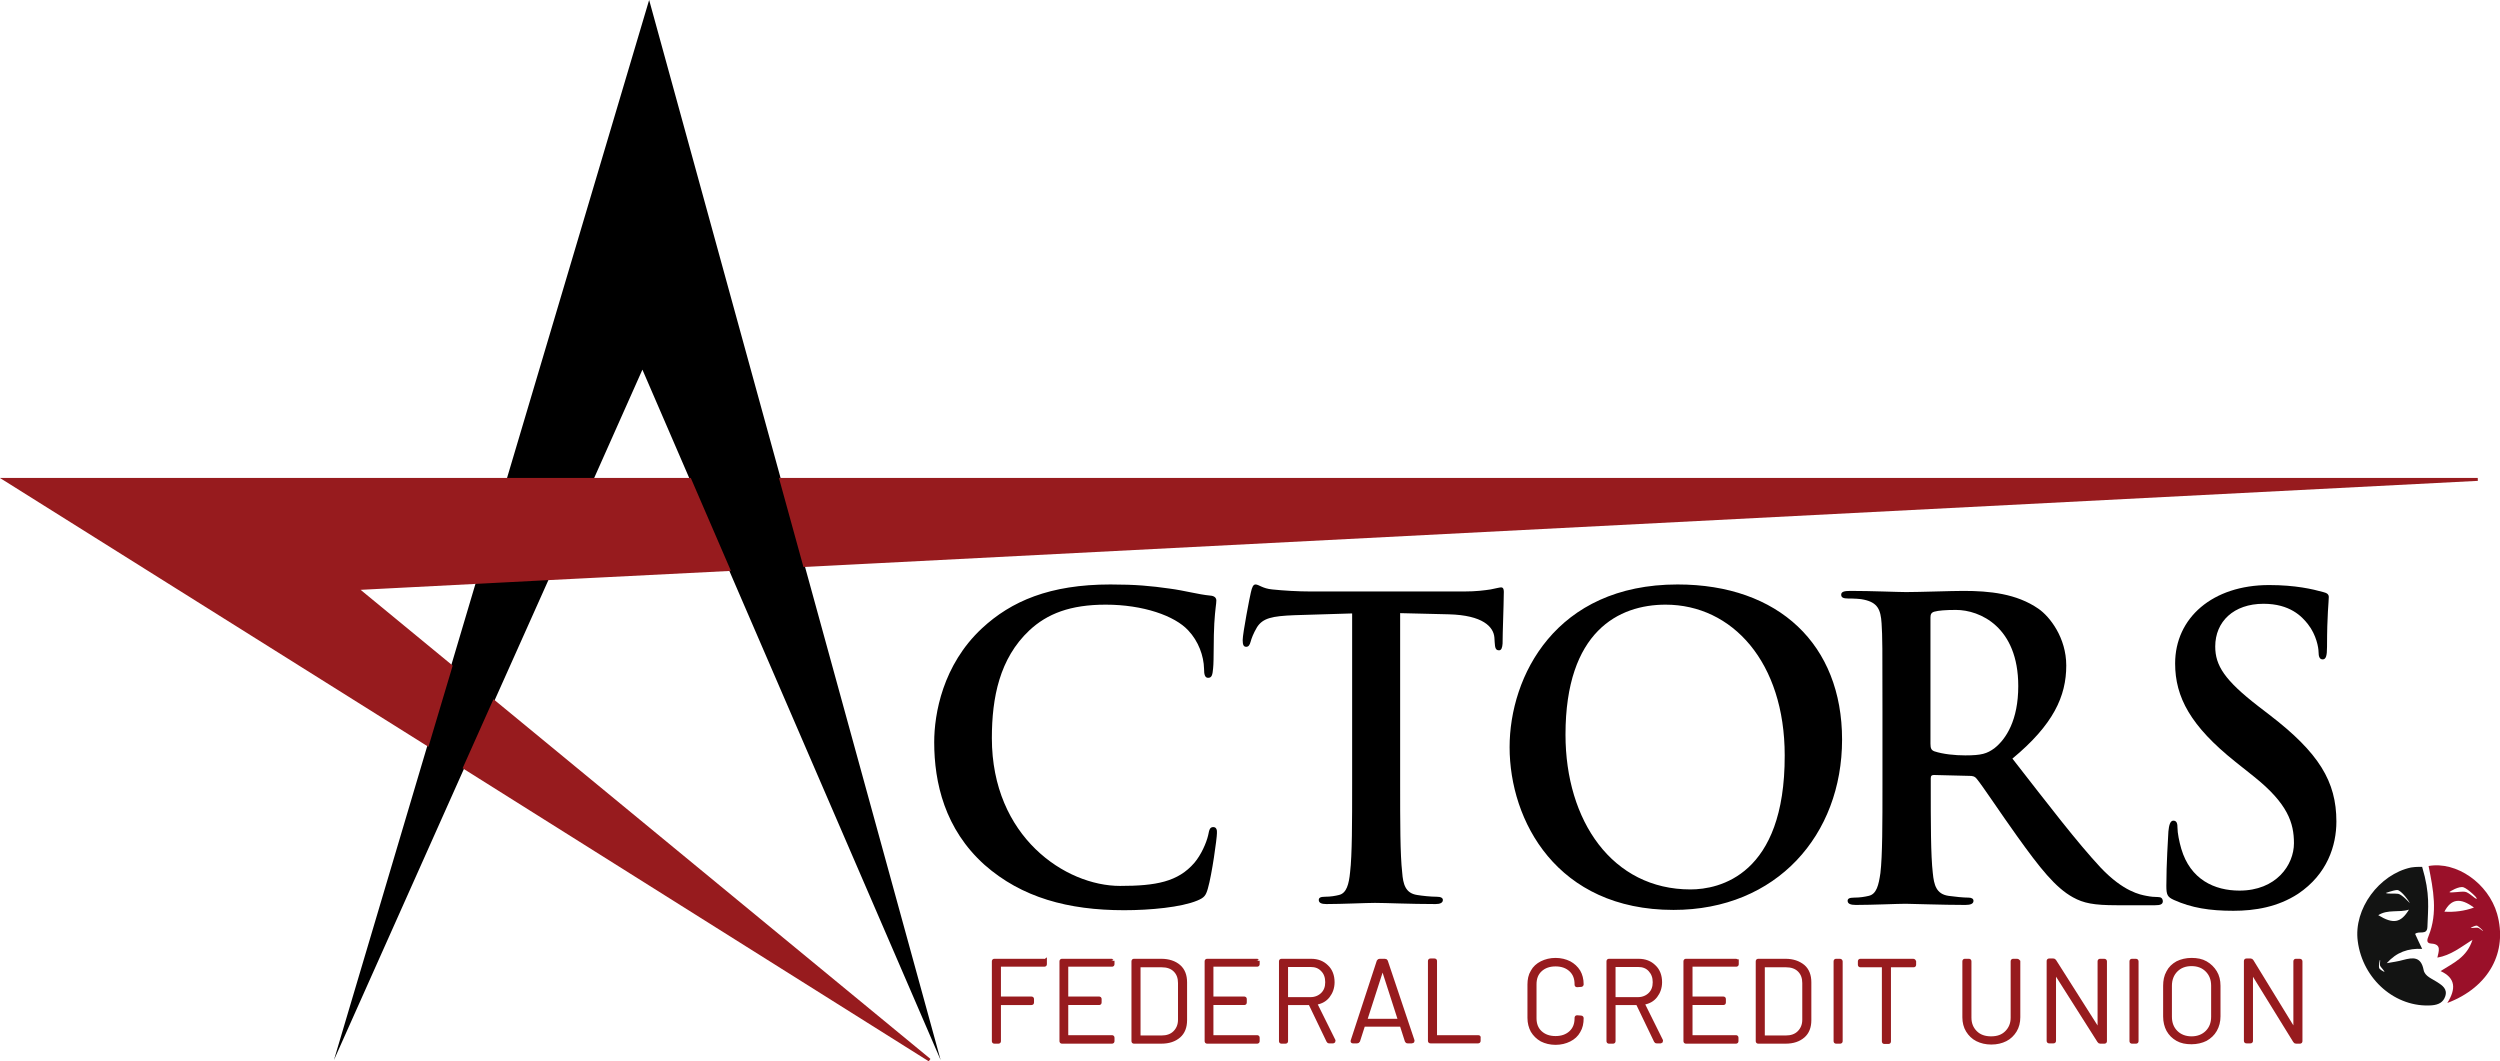 <?xml version="1.0" encoding="utf-8"?>
<!-- Generator: Adobe Illustrator 28.1.0, SVG Export Plug-In . SVG Version: 6.00 Build 0)  -->
<svg version="1.1" id="Layer_1" xmlns="http://www.w3.org/2000/svg" xmlns:xlink="http://www.w3.org/1999/xlink" x="0px" y="0px" viewBox="0 0 854.2 362.6" style="enable-background:new 0 0 854.2 362.6;" xml:space="preserve">
  <style type="text/css">
	.st0{fill:#971B1E;stroke:#971B1E;stroke-miterlimit:10;}
	.st1{fill:#9A1029;}
	.st2{fill:#131413;}
</style>
  <g>
    <g>
      <polygon points="114.1,362.2 158.7,262.3 187.6,197.7 162.6,199 		" />
      <polygon points="173.1,163.8 202.8,163.8 219.5,126.3 235.7,163.8 321.4,362.2 221.8,0 		" />
      <path d="M414.6,282.6c-1.1,0-1.4,0.6-1.8,2.8c-0.6,2.6-2.4,6.7-4.7,9.4c-5.6,6.5-13.1,7.9-25.4,7.9c-18.6,0-43.8-16.7-43.8-50.5
			c0-13.8,2.6-27.2,12.8-36.8c6.1-5.7,14-8.8,26.1-8.8c12.8,0,23.6,3.8,28.2,8.8c3.5,3.7,5.3,8.7,5.4,13.1c0,2,0.3,3.1,1.4,3.1
			c1.3,0,1.5-1.1,1.7-3.3c0.3-2.8,0.1-10.6,0.4-15.3c0.3-5,0.7-6.7,0.7-7.8c0-0.9-0.6-1.6-2.1-1.7c-4.2-0.4-8.6-1.7-13.9-2.4
			c-6.4-0.9-11.5-1.4-20.2-1.4c-20.7,0-33.9,5.7-43.9,15c-13.4,12.5-16.3,29.2-16.3,38.9c0,13.8,3.6,29.7,17.2,41.9
			c12.7,11.2,28.6,15.5,47.7,15.5c8.9,0,19.5-1,25-3.3c2.4-1,2.9-1.7,3.6-4.1c1.4-4.8,3.1-17.2,3.1-18.9
			C415.9,283.6,415.6,282.6,414.6,282.6z" />
      <path d="M512.9,200.7c-0.5,0-1.6,0.3-3.6,0.7c-2,0.3-4.9,0.7-9.1,0.7h-52.3c-4.4,0-9.4-0.3-13.2-0.7c-3.3-0.3-4.6-1.7-5.7-1.7
			c-0.8,0-1.2,0.9-1.6,2.7c-0.3,1.1-2.8,14-2.8,16.3c0,1.6,0.3,2.3,1.2,2.3c0.8,0,1.2-0.6,1.5-1.7c0.3-1.1,0.9-2.8,2.2-5
			c2-3.1,5.1-3.8,12.8-4.1l19.7-0.6v58.2c0,13.1,0,24.3-0.7,30.2c-0.4,4.1-1.2,7.2-3.8,7.8c-1.2,0.3-2.8,0.6-4.8,0.6
			c-1.6,0-2.1,0.4-2.1,1.1c0,1,0.9,1.4,2.6,1.4c5.3,0,13.6-0.4,16.6-0.4c3.7,0,12,0.4,20.7,0.4c1.5,0,2.5-0.4,2.5-1.4
			c0-0.7-0.7-1.1-2.1-1.1c-2,0-4.9-0.3-6.7-0.6c-4-0.6-4.8-3.7-5.1-7.7c-0.7-6.1-0.7-17.3-0.7-30.4v-58.2l16.6,0.4
			c11.7,0.3,15.3,4.3,15.6,7.9l0.1,1.6c0.1,2.1,0.4,2.8,1.5,2.8c0.8,0,1.1-0.9,1.2-2.3c0-3.7,0.4-13.5,0.4-16.5
			C513.9,201.6,513.8,200.7,512.9,200.7z" />
      <path d="M573.2,199.7c-41.7,0-57.4,31.4-57.4,55.6c0,25.1,16.1,55.6,56,55.6c35.3,0,57.6-25.7,57.6-58.2
			C629.4,220.3,607.8,199.7,573.2,199.7z M577.6,303.9c-26.7,0-42.7-23.4-42.7-52.9c0-35.3,18.2-44.4,34.2-44.4
			c22.8,0,40.7,19.7,40.7,51.5C609.9,299.1,587.4,303.9,577.6,303.9z" />
      <path d="M737.3,306.5c-1.1,0-2.4-0.1-3.9-0.4c-2.1-0.4-7.8-1.4-15.6-9.6c-8.2-8.8-17.8-21.4-30.2-37.3
			c14-11.6,18.4-21.3,18.4-31.8c0-9.5-5.6-16.7-9.5-19.4c-7.5-5.2-16.8-6.1-25.6-6.1c-4.3,0-14.9,0.4-19.6,0.4
			c-2.9,0-11.7-0.4-19.1-0.4c-2.1,0-3.1,0.3-3.1,1.3c0,1,0.8,1.3,2.4,1.3c1.9,0,4.3,0.1,5.4,0.4c4.6,1,5.7,3.3,6,8.1
			c0.3,4.5,0.3,8.5,0.3,30.1v25c0,13.1,0,24.3-0.7,30.2c-0.6,4.1-1.3,7.2-4,7.8c-1.3,0.3-2.9,0.6-5,0.6c-1.7,0-2.2,0.4-2.2,1.1
			c0,1,1,1.4,2.8,1.4c5.6,0,14.3-0.4,17-0.4c2.1,0,12.4,0.4,20.4,0.4c1.8,0,2.8-0.4,2.8-1.4c0-0.7-0.6-1.1-1.7-1.1
			c-1.7,0-4.7-0.3-6.8-0.6c-4.2-0.6-5-3.7-5.4-7.8c-0.7-6-0.7-17.2-0.7-30.4v-2c0-0.9,0.4-1.1,1.1-1.1l12.1,0.3c1,0,1.8,0.1,2.5,1
			c1.8,2.1,8.2,11.8,13.8,19.6c7.8,10.9,13.1,17.6,19.1,20.9c3.6,2,7.1,2.7,14.9,2.7h13.2c1.7,0,2.6-0.3,2.6-1.4
			C738.9,306.9,738.4,306.5,737.3,306.5z M681.4,255.7c-2.5,1.8-4.3,2.4-9.9,2.4c-3.5,0-7.6-0.4-10.6-1.4c-1-0.4-1.3-1-1.3-2.6V211
			c0-1.1,0.3-1.7,1.3-2c1.4-0.4,3.9-0.6,7.4-0.6c8.2,0,21.3,5.8,21.3,26C689.6,246,685.5,252.5,681.4,255.7z" />
      <path d="M775.5,244.3l-3.9-3c-11.5-8.9-14.7-13.9-14.7-20.4c0-8.5,6.3-14.6,16.5-14.6c9,0,13.1,4.3,15.2,7
			c2.9,3.7,3.6,8.1,3.6,9.4c0,1.7,0.4,2.6,1.4,2.6c1.1,0,1.5-1.1,1.5-4.3c0-11.1,0.6-15.2,0.6-17c0-1-0.7-1.4-1.9-1.7
			c-3.6-1-9.5-2.4-18.5-2.4c-19.3,0-32.1,11.2-32.1,26.8c0,11.5,5.3,21.4,20.6,33.6l6.4,5.1c11.5,9.2,13.6,15.8,13.6,22.7
			c0,7.5-6.1,16.2-18.6,16.2c-8.6,0-16.8-3.8-19.9-14.3c-0.7-2.4-1.3-5.4-1.3-7.2c0-1.1-0.1-2.4-1.4-2.4c-1.1,0-1.5,1.6-1.7,3.7
			c-0.1,2.3-0.7,10.8-0.7,18.6c0,3.1,0.4,3.8,2.6,4.8c6,2.7,12.2,3.7,20.3,3.7c7.4,0,15.2-1.3,22.1-5.8c10-6.7,13.1-16.5,13.1-24.7
			C798.3,267,792.3,257.2,775.5,244.3z" />
    </g>
    <g>
      <polygon class="st0" points="275.3,193.2 275.3,193.2 846.6,163.8 846.2,163.8 267.2,163.8 266.8,163.8 274.9,193.2 		" />
      <polygon class="st0" points="158.7,262.3 317.6,362.2 168.8,239.7 		" />
      <polygon class="st0" points="162.6,199 187.6,197.7 249,194.6 235.7,163.8 202.8,163.8 173.1,163.8 1.7,163.8 146.1,254.4 
			154.1,227.6 121.9,201.1 		" />
      <path class="st0" d="M356.8,328.1h-17c-0.3,0-0.4,0.1-0.4,0.4v27.2c0,0.3,0.1,0.4,0.4,0.4h1.3c0.3,0,0.4-0.1,0.4-0.4v-12.6
			c0-0.1,0.1-0.2,0.2-0.2h10.7c0.3,0,0.4-0.1,0.4-0.4v-1.1c0-0.3-0.1-0.4-0.4-0.4h-10.7c-0.1,0-0.2-0.1-0.2-0.2v-10.8
			c0-0.1,0.1-0.2,0.2-0.2h15.1c0.3,0,0.4-0.1,0.4-0.4v-1.1C357.2,328.3,357,328.1,356.8,328.1z" />
      <path class="st0" d="M379.9,328.1h-17c-0.3,0-0.4,0.1-0.4,0.4v27.2c0,0.3,0.1,0.4,0.4,0.4h17c0.3,0,0.4-0.1,0.4-0.4v-1.1
			c0-0.3-0.1-0.4-0.4-0.4h-15.2c-0.1,0-0.2-0.1-0.2-0.2v-10.9c0-0.1,0.1-0.2,0.2-0.2h10.8c0.3,0,0.4-0.1,0.4-0.4v-1.1
			c0-0.3-0.1-0.4-0.4-0.4h-10.8c-0.1,0-0.2-0.1-0.2-0.2v-10.8c0-0.1,0.1-0.2,0.2-0.2h15.2c0.3,0,0.4-0.1,0.4-0.4v-1.1
			C380.3,328.3,380.1,328.1,379.9,328.1z" />
      <path class="st0" d="M396.8,328.1h-9.3c-0.3,0-0.4,0.1-0.4,0.4v27.2c0,0.3,0.1,0.4,0.4,0.4h9.3c2.6,0,4.6-0.7,6.1-2
			c1.5-1.3,2.2-3.2,2.2-5.5v-13c0-2.3-0.7-4.2-2.2-5.5C401.4,328.8,399.3,328.1,396.8,328.1z M403,348.4c0,1.8-0.6,3.2-1.7,4.3
			c-1.1,1.1-2.6,1.6-4.4,1.6h-7.5c-0.1,0-0.2-0.1-0.2-0.2v-23.9c0-0.1,0.1-0.2,0.2-0.2h7.5c1.9,0,3.4,0.5,4.5,1.6
			c1.1,1.1,1.6,2.5,1.6,4.3V348.4z" />
      <path class="st0" d="M429.5,328.1h-17c-0.3,0-0.4,0.1-0.4,0.4v27.2c0,0.3,0.1,0.4,0.4,0.4h17c0.3,0,0.4-0.1,0.4-0.4v-1.1
			c0-0.3-0.1-0.4-0.4-0.4h-15.2c-0.1,0-0.2-0.1-0.2-0.2v-10.9c0-0.1,0.1-0.2,0.2-0.2h10.8c0.3,0,0.4-0.1,0.4-0.4v-1.1
			c0-0.3-0.1-0.4-0.4-0.4h-10.8c-0.1,0-0.2-0.1-0.2-0.2v-10.8c0-0.1,0.1-0.2,0.2-0.2h15.2c0.3,0,0.4-0.1,0.4-0.4v-1.1
			C429.9,328.3,429.8,328.1,429.5,328.1z" />
      <path class="st0" d="M449.6,343c-0.1-0.1,0-0.1,0.1-0.2c1.8-0.3,3.2-1.1,4.2-2.4c1-1.3,1.6-2.9,1.6-4.8c0-2.2-0.7-4.1-2.1-5.4
			c-1.4-1.4-3.2-2.1-5.4-2.1h-10.1c-0.3,0-0.4,0.1-0.4,0.4v27.2c0,0.3,0.1,0.4,0.4,0.4h1.3c0.3,0,0.4-0.1,0.4-0.4v-12.6
			c0-0.1,0.1-0.2,0.2-0.2h7.6c0.1,0,0.1,0,0.2,0.1l6.1,12.7c0.1,0.2,0.2,0.3,0.5,0.3h1.3c0.2,0,0.3-0.1,0.3-0.3c0-0.1,0-0.1,0-0.2
			L449.6,343z M439.8,341.2c-0.1,0-0.2-0.1-0.2-0.2v-10.9c0-0.1,0.1-0.2,0.2-0.2h8c1.7,0,3,0.5,4,1.6c1,1,1.5,2.4,1.5,4.1
			c0,1.7-0.5,3-1.5,4c-1,1-2.4,1.6-4,1.6H439.8z" />
      <path class="st0" d="M473.7,328.4c-0.1-0.2-0.2-0.3-0.5-0.3h-1.8c-0.2,0-0.4,0.1-0.5,0.3l-8.9,27.2c-0.1,0.3,0,0.4,0.3,0.4h1.4
			c0.2,0,0.4-0.1,0.5-0.3l1.7-5.3c0-0.1,0.1-0.1,0.2-0.1h12.5c0.1,0,0.1,0,0.2,0.1l1.7,5.3c0.1,0.2,0.2,0.3,0.5,0.3h1.4
			c0.2,0,0.4-0.1,0.4-0.3l0-0.2L473.7,328.4z M478.1,348.5c0,0-0.1,0.1-0.1,0.1h-11.2c-0.1,0-0.1,0-0.1-0.1s0-0.1,0-0.1l5.6-17.4
			c0-0.1,0.1-0.1,0.1-0.1s0.1,0,0.1,0.1l5.6,17.4C478.2,348.5,478.2,348.5,478.1,348.5z" />
      <path class="st0" d="M505.1,354.2h-14.4c-0.1,0-0.2-0.1-0.2-0.2v-25.6c0-0.3-0.1-0.4-0.4-0.4h-1.3c-0.3,0-0.4,0.1-0.4,0.4v27.2
			c0,0.3,0.1,0.4,0.4,0.4h16.2c0.3,0,0.4-0.1,0.4-0.4v-1.1C505.5,354.4,505.4,354.2,505.1,354.2z" />
      <path class="st0" d="M536.3,328.9c-1.4-0.7-3-1.1-4.8-1.1c-1.8,0-3.4,0.4-4.8,1.1c-1.4,0.7-2.5,1.7-3.2,3
			c-0.8,1.3-1.1,2.8-1.1,4.5v11.4c0,1.7,0.4,3.2,1.1,4.5c0.8,1.3,1.8,2.3,3.2,3.1c1.4,0.7,3,1.1,4.8,1.1c1.8,0,3.4-0.4,4.8-1.1
			c1.4-0.7,2.5-1.7,3.2-3c0.8-1.3,1.1-2.8,1.1-4.5c0-0.2-0.1-0.4-0.4-0.4l-1.3-0.1c-0.3,0-0.4,0.1-0.4,0.4v0.1c0,2-0.6,3.6-1.9,4.8
			c-1.3,1.2-3,1.8-5.1,1.8c-2.1,0-3.8-0.6-5.1-1.8c-1.3-1.2-1.9-2.8-1.9-4.8v-11.6c0-2,0.6-3.6,1.9-4.8c1.3-1.2,3-1.8,5.1-1.8
			c2.1,0,3.8,0.6,5.1,1.8c1.3,1.2,1.9,2.8,1.9,4.8v0.1c0,0.3,0.1,0.4,0.4,0.4l1.3-0.1c0.1,0,0.2,0,0.3-0.1c0.1-0.1,0.1-0.2,0.1-0.3
			v0c0-1.7-0.4-3.2-1.1-4.4C538.7,330.6,537.6,329.6,536.3,328.9z" />
      <path class="st0" d="M561.5,343c-0.1-0.1,0-0.1,0.1-0.2c1.8-0.3,3.2-1.1,4.2-2.4c1-1.3,1.6-2.9,1.6-4.8c0-2.2-0.7-4.1-2.1-5.4
			c-1.4-1.4-3.2-2.1-5.4-2.1h-10.1c-0.3,0-0.4,0.1-0.4,0.4v27.2c0,0.3,0.1,0.4,0.4,0.4h1.3c0.3,0,0.4-0.1,0.4-0.4v-12.6
			c0-0.1,0.1-0.2,0.2-0.2h7.6c0.1,0,0.1,0,0.2,0.1l6.1,12.7c0.1,0.2,0.2,0.3,0.5,0.3h1.3c0.2,0,0.3-0.1,0.3-0.3c0-0.1,0-0.1,0-0.2
			L561.5,343z M551.7,341.2c-0.1,0-0.2-0.1-0.2-0.2v-10.9c0-0.1,0.1-0.2,0.2-0.2h8c1.7,0,3,0.5,4,1.6s1.5,2.4,1.5,4.1
			c0,1.7-0.5,3-1.5,4s-2.4,1.6-4,1.6H551.7z" />
      <path class="st0" d="M593.1,328.1h-17c-0.3,0-0.4,0.1-0.4,0.4v27.2c0,0.3,0.1,0.4,0.4,0.4h17c0.3,0,0.4-0.1,0.4-0.4v-1.1
			c0-0.3-0.1-0.4-0.4-0.4H578c-0.1,0-0.2-0.1-0.2-0.2v-10.9c0-0.1,0.1-0.2,0.2-0.2h10.8c0.3,0,0.4-0.1,0.4-0.4v-1.1
			c0-0.3-0.1-0.4-0.4-0.4H578c-0.1,0-0.2-0.1-0.2-0.2v-10.8c0-0.1,0.1-0.2,0.2-0.2h15.2c0.3,0,0.4-0.1,0.4-0.4v-1.1
			C593.5,328.3,593.4,328.1,593.1,328.1z" />
      <path class="st0" d="M610.1,328.1h-9.3c-0.3,0-0.4,0.1-0.4,0.4v27.2c0,0.3,0.1,0.4,0.4,0.4h9.3c2.6,0,4.6-0.7,6.1-2
			s2.2-3.2,2.2-5.5v-13c0-2.3-0.7-4.2-2.2-5.5C614.6,328.8,612.6,328.1,610.1,328.1z M616.3,348.4c0,1.8-0.6,3.2-1.7,4.3
			c-1.1,1.1-2.6,1.6-4.4,1.6h-7.5c-0.1,0-0.2-0.1-0.2-0.2v-23.9c0-0.1,0.1-0.2,0.2-0.2h7.5c1.9,0,3.4,0.5,4.5,1.6
			c1.1,1.1,1.6,2.5,1.6,4.3V348.4z" />
      <path class="st0" d="M628.7,328.1h-1.3c-0.3,0-0.4,0.1-0.4,0.4v27.2c0,0.3,0.1,0.4,0.4,0.4h1.3c0.3,0,0.4-0.1,0.4-0.4v-27.2
			C629.1,328.3,628.9,328.1,628.7,328.1z" />
      <path class="st0" d="M653.7,328.1h-18c-0.3,0-0.4,0.1-0.4,0.4v1.1c0,0.3,0.1,0.4,0.4,0.4h7.6c0.1,0,0.2,0.1,0.2,0.2v25.6
			c0,0.3,0.1,0.4,0.4,0.4h1.3c0.3,0,0.4-0.1,0.4-0.4v-25.6c0-0.1,0.1-0.2,0.2-0.2h8c0.3,0,0.4-0.1,0.4-0.4v-1.1
			C654.1,328.3,654,328.1,653.7,328.1z" />
      <path class="st0" d="M689.2,328.1h-1.3c-0.3,0-0.4,0.1-0.4,0.4v19.2c0,2.1-0.7,3.7-2,5c-1.3,1.3-3,1.9-5.2,1.9
			c-2.1,0-3.9-0.6-5.2-1.9c-1.3-1.3-2-2.9-2-5v-19.2c0-0.3-0.1-0.4-0.4-0.4h-1.3c-0.3,0-0.4,0.1-0.4,0.4v19.1c0,1.7,0.4,3.3,1.2,4.6
			c0.8,1.3,1.9,2.4,3.3,3.1c1.4,0.7,3,1.1,4.9,1.1s3.5-0.4,4.9-1.1c1.4-0.7,2.5-1.8,3.3-3.1c0.8-1.3,1.2-2.9,1.2-4.6v-19.1
			C689.6,328.3,689.5,328.1,689.2,328.1z" />
      <path class="st0" d="M719,328.1h-1.4c-0.3,0-0.4,0.1-0.4,0.4v23.3c0,0.1,0,0.1-0.1,0.1c-0.1,0-0.1,0-0.1-0.1l-14.9-23.5
			c-0.1-0.2-0.3-0.3-0.5-0.3h-1.4c-0.3,0-0.4,0.1-0.4,0.4v27.2c0,0.3,0.1,0.4,0.4,0.4h1.4c0.3,0,0.4-0.1,0.4-0.4v-23.3
			c0-0.1,0-0.1,0.1-0.1c0.1,0,0.1,0,0.1,0.1l14.9,23.5c0.1,0.2,0.3,0.3,0.5,0.3h1.4c0.3,0,0.4-0.1,0.4-0.4v-27.2
			C719.4,328.3,719.3,328.1,719,328.1z" />
      <path class="st0" d="M729.8,328.1h-1.3c-0.3,0-0.4,0.1-0.4,0.4v27.2c0,0.3,0.1,0.4,0.4,0.4h1.3c0.3,0,0.4-0.1,0.4-0.4v-27.2
			C730.2,328.3,730.1,328.1,729.8,328.1z" />
      <path class="st0" d="M753.7,328.9c-1.4-0.8-3-1.1-4.9-1.1c-1.8,0-3.5,0.4-4.9,1.1c-1.4,0.8-2.5,1.8-3.2,3.2
			c-0.8,1.4-1.1,3-1.1,4.7v10.5c0,1.8,0.4,3.4,1.1,4.7c0.8,1.4,1.8,2.4,3.2,3.2c1.4,0.8,3,1.1,4.9,1.1c1.8,0,3.5-0.4,4.9-1.1
			c1.4-0.8,2.5-1.8,3.3-3.2c0.8-1.4,1.2-3,1.2-4.7v-10.5c0-1.8-0.4-3.4-1.2-4.7C756.2,330.8,755.1,329.7,753.7,328.9z M756,347.4
			c0,2.2-0.7,3.9-2,5.2c-1.3,1.3-3.1,2-5.2,2c-2.1,0-3.9-0.7-5.2-2c-1.3-1.3-2-3-2-5.2v-10.6c0-2.1,0.7-3.9,2-5.2c1.3-1.3,3-2,5.2-2
			c2.2,0,3.9,0.7,5.2,2s2,3,2,5.2V347.4z" />
      <path class="st0" d="M785.8,328.1h-1.3c-0.3,0-0.4,0.1-0.4,0.4v23.3c0,0.1,0,0.1-0.1,0.1s-0.1,0-0.1-0.1l-14.4-23.5
			c-0.1-0.2-0.3-0.3-0.5-0.3h-1.4c-0.3,0-0.4,0.1-0.4,0.4v27.2c0,0.3,0.1,0.4,0.4,0.4h1.3c0.3,0,0.4-0.1,0.4-0.4v-23.3
			c0-0.1,0-0.1,0.1-0.1c0.1,0,0.1,0,0.1,0.1l14.5,23.5c0.1,0.2,0.3,0.3,0.5,0.3h1.3c0.3,0,0.4-0.1,0.4-0.4v-27.2
			C786.2,328.3,786.1,328.1,785.8,328.1z" />
    </g>
    <g>
      <path class="st1" d="M853.2,312.2c-3-10.4-13.9-18-23.4-16.3c1.6,8,3.2,16,0,23.9c-0.5,1.2-0.9,2.5,0.9,2.6
			c3.7,0.2,2.5,2.8,2.1,4.8c4.6-0.8,7.9-3.5,12-6.1c-1.9,6-6.5,7.9-10.9,10.7c5.2,2.4,5.3,6.1,2.3,10.9
			C850.5,337.3,856.9,325.2,853.2,312.2z M841.8,303.2c1.4,0.5,5,3.8,4.4,3.9c-0.5,0.1-2.7-2.3-4-2.4c-1.3-0.2-5,0.5-5.3,0.1
			C836.9,304.7,840.3,302.6,841.8,303.2z M835.2,311.5c2.3-4.4,5.4-4.9,10.1-1.4C842,311.3,838.6,311.7,835.2,311.5z M848.4,318.1
			c-0.2,0-1.2-1-1.8-1.1s-2.3,0.2-2.4,0c0,0,1.6-0.9,2.2-0.7C847,316.6,848.6,318.1,848.4,318.1z" />
      <path class="st2" d="M832.8,335.6c-1.8-1.2-4.3-2-4.7-4.2c-0.9-4.6-3.6-4.3-7-3.4c-1.7,0.5-3.4,0.7-5.6,1.1
			c3.4-3.8,7.3-5.1,12.1-4.9c-0.9-1.9-1.7-3.5-2.4-5.1c1.3-1.2,4.1,0.6,4.2-2.4c0.2-6.5,1-11.1-1.8-20.5c0,0-2-0.1-3.8,0.2
			c-10.8,2.3-19.7,14.1-18.2,25.2c1.7,13.1,13,22.8,25.3,21.9c2.3-0.2,3.9-1,4.6-3.1C836.3,337.9,834.5,336.7,832.8,335.6z
			 M819,304.1c1.5-0.1,4.6,4.5,4.3,4.4c0,0-2.6-2.9-3.9-3.1c-1.3-0.2-3.8,0.1-4.2-0.3C815.3,305.1,817.6,304.2,819,304.1z
			 M812.6,312.7c3.3-2.1,7.1-0.8,10.5-1.9C820.3,315.4,817.7,315.8,812.6,312.7z M812.9,330.7c-0.2-0.7,0.2-2.9,0.3-2.7
			c0.2,0.2-0.2,1.6,0.1,2.1s1.5,1.7,1.4,2C814.7,332.1,813,331.3,812.9,330.7z" />
    </g>
  </g>
</svg>